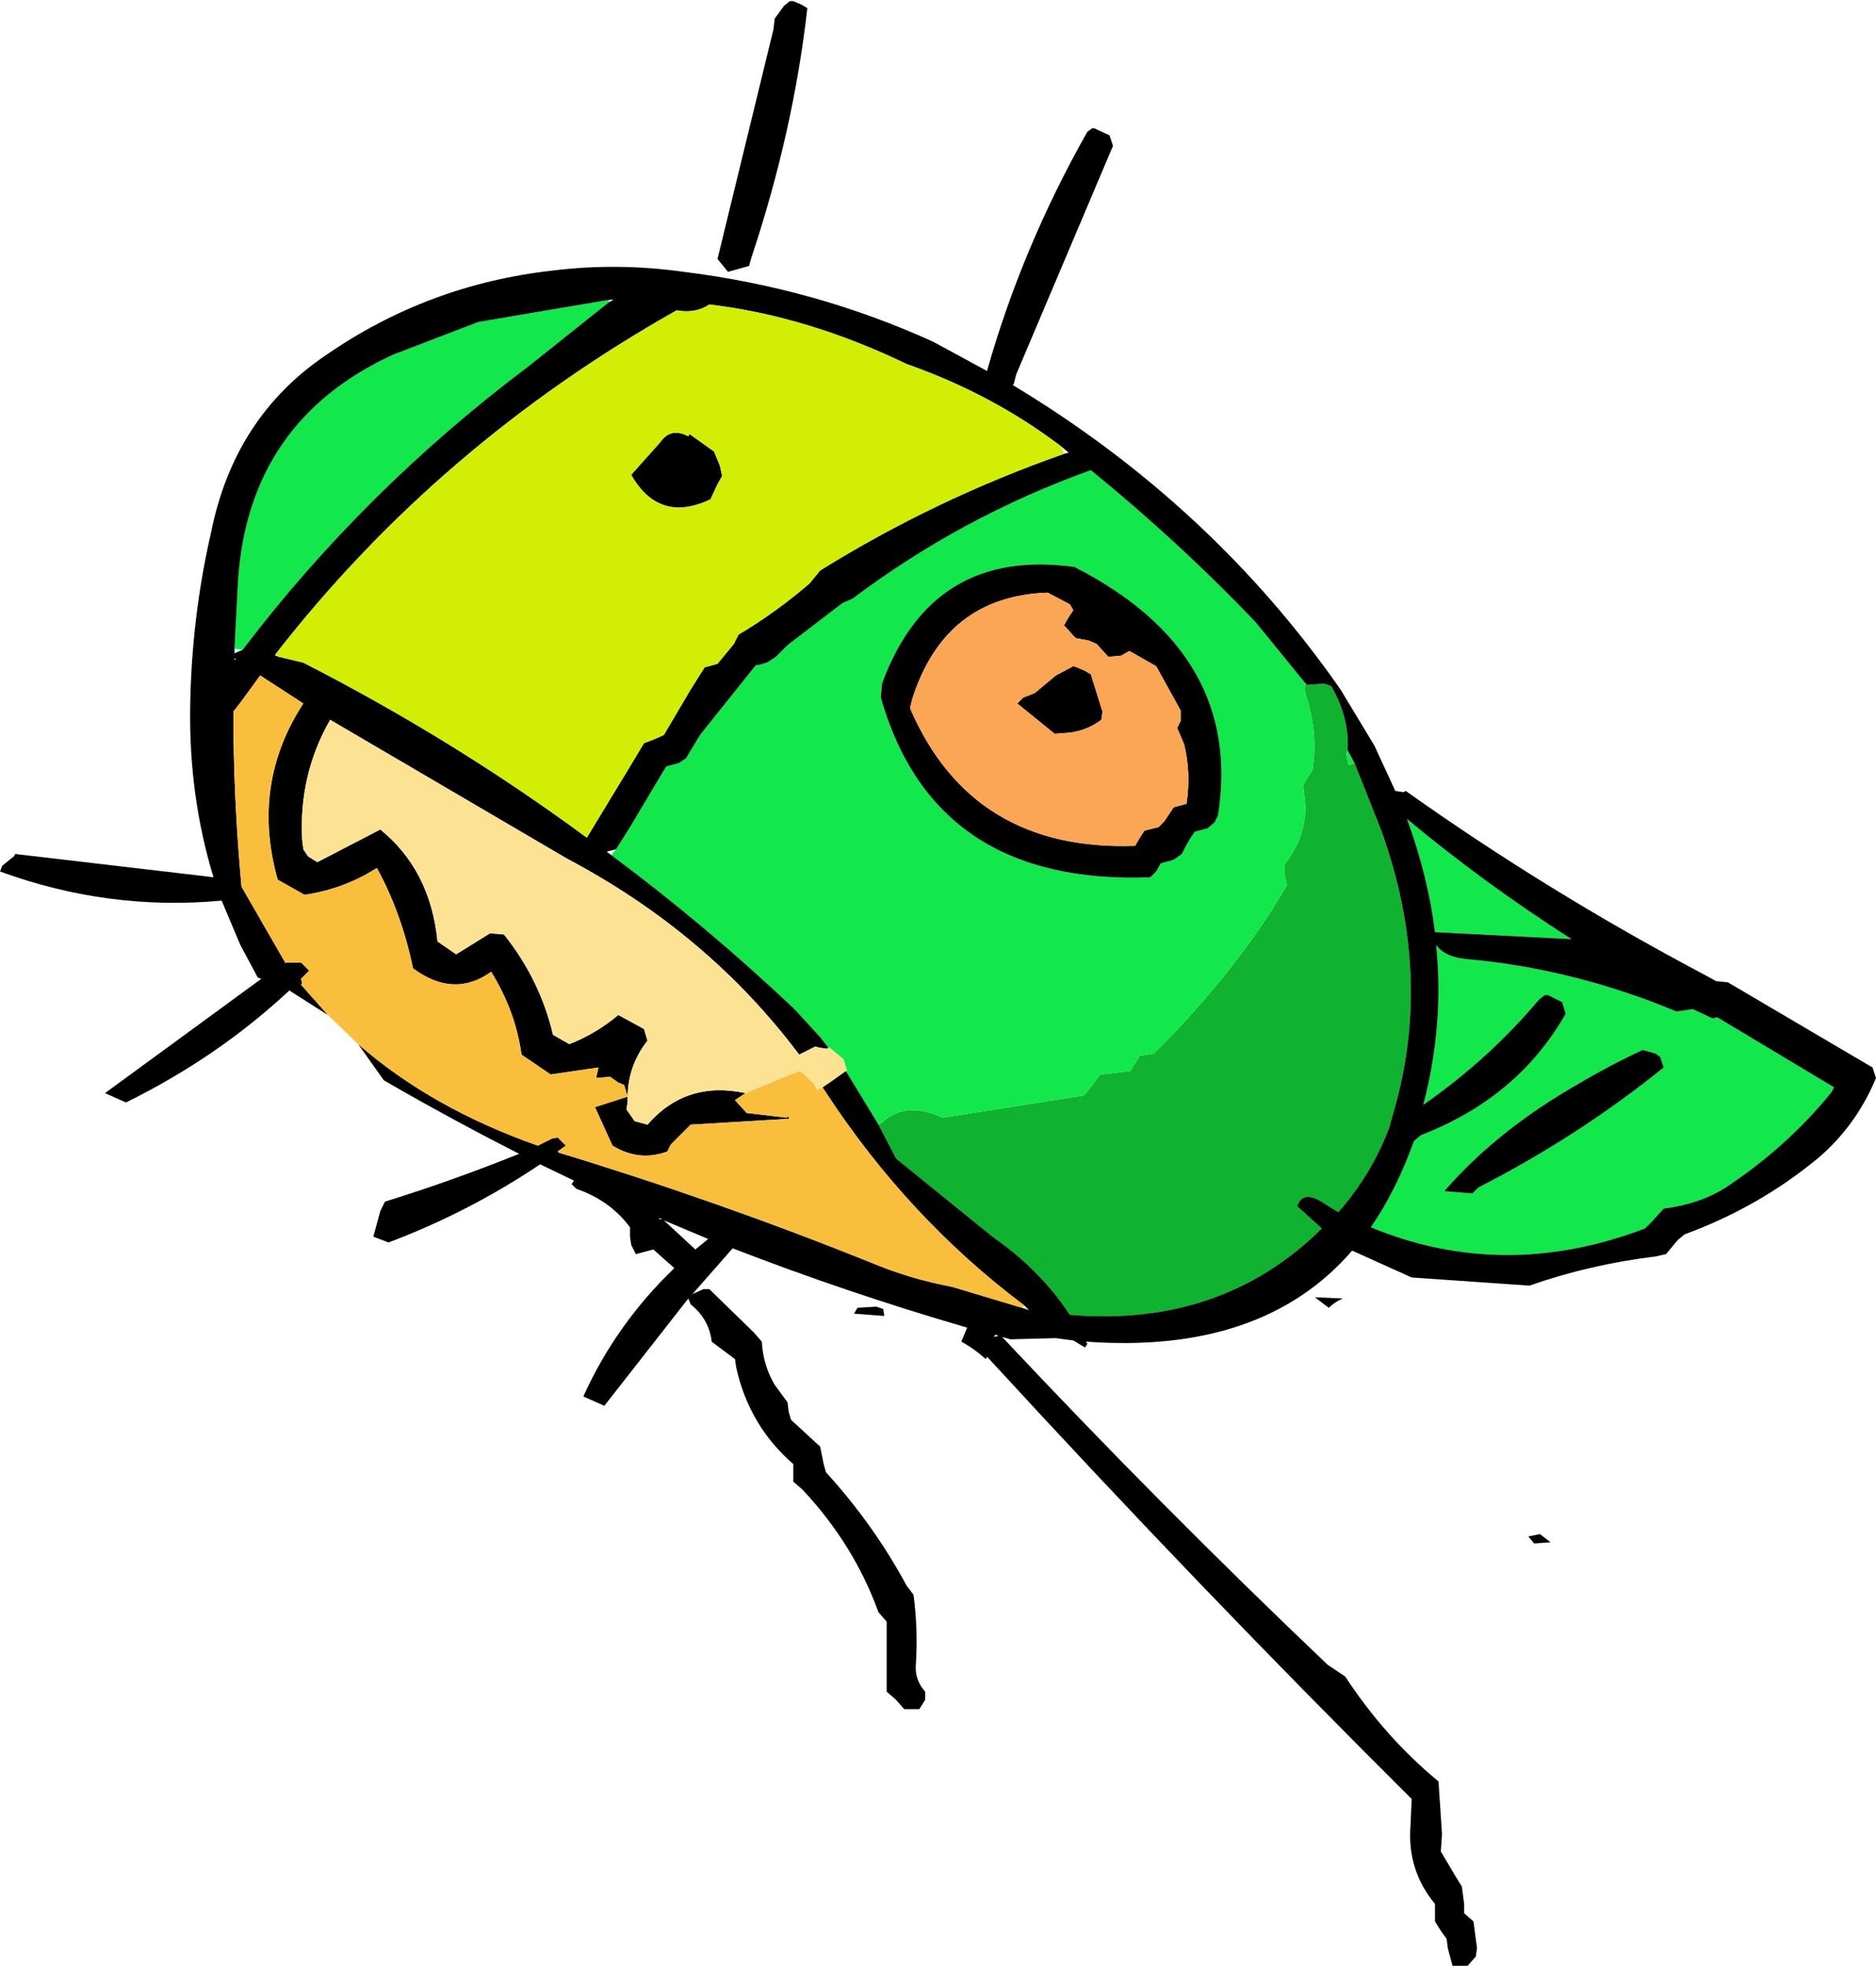 <?xml version="1.0" encoding="UTF-8" standalone="no"?>
<svg xmlns:xlink="http://www.w3.org/1999/xlink" height="84.25px" width="80.4px" xmlns="http://www.w3.org/2000/svg">
  <g transform="matrix(1.0, 0.0, 0.0, 1.0, 50.15, 51.75)">
    <path d="M-12.5 -3.55 L-12.4 -3.6 Q-11.35 -4.6 -9.75 -3.85 L-3.7 -4.8 -3.45 -5.1 -3.0 -5.7 -1.7 -5.85 -1.5 -6.2 -1.3 -6.5 -0.7 -6.6 Q2.05 -9.3 4.2 -12.5 L5.0 -13.8 4.9 -14.25 4.9 -14.7 Q5.8 -15.85 5.8 -17.2 L5.7 -18.1 5.9 -18.45 6.1 -18.75 Q6.35 -20.35 5.8 -22.0 L5.75 -22.4 5.85 -22.4 6.6 -22.45 6.9 -22.35 Q7.7 -20.95 7.6 -19.6 L7.55 -19.45 7.65 -18.95 7.9 -19.05 9.05 -16.15 Q11.3 -9.9 9.55 -4.0 L9.4 -3.45 9.35 -3.45 9.4 -3.45 Q8.65 -1.45 7.25 0.15 L7.2 0.2 6.4 -0.3 Q5.65 -0.7 5.45 -0.05 L6.5 0.9 Q2.2 5.15 -4.3 4.6 -5.55 2.7 -7.55 1.3 L-8.05 0.9 -11.75 -2.1 -12.5 -3.55" fill="#0fb32f" fill-rule="evenodd" stroke="none"/>
    <path d="M5.85 -22.4 L5.75 -22.4 5.8 -22.0 Q6.35 -20.35 6.1 -18.75 L5.9 -18.45 5.7 -18.1 5.8 -17.2 Q5.8 -15.85 4.9 -14.7 L4.9 -14.25 5.0 -13.8 4.2 -12.5 Q2.05 -9.3 -0.7 -6.6 L-1.3 -6.5 -1.5 -6.2 -1.7 -5.85 -3.0 -5.7 -3.45 -5.1 -3.7 -4.8 -9.75 -3.85 Q-11.35 -4.6 -12.4 -3.6 L-12.5 -3.55 -13.9 -5.85 -13.85 -5.85 -14.0 -6.35 -14.6 -6.85 -14.65 -6.85 -15.0 -7.3 -16.1 -8.5 Q-19.85 -12.05 -23.95 -15.1 L-23.75 -15.35 -23.15 -16.3 -21.6 -18.9 -21.05 -19.05 -20.75 -19.25 -20.15 -20.25 -17.75 -23.25 Q-17.5 -23.25 -17.2 -23.4 L-16.9 -23.6 -16.4 -24.1 -14.05 -25.9 -13.6 -26.1 Q-8.95 -29.6 -3.4 -31.6 0.35 -28.55 3.65 -25.1 L5.85 -22.4 M7.9 -19.05 L7.65 -18.95 7.55 -19.45 7.6 -19.6 7.9 -19.05 M17.2 -11.5 L11.35 -11.8 Q11.05 -14.2 10.15 -16.65 13.45 -13.9 17.2 -11.5 M12.95 -0.6 L13.2 -0.85 Q17.5 -3.05 21.15 -6.0 L21.0 -6.45 20.8 -6.6 20.25 -6.75 Q18.85 -6.1 17.5 -5.3 14.0 -3.3 11.75 -0.7 L12.95 -0.6 M16.95 -8.3 L16.8 -8.8 16.2 -9.1 16.05 -9.1 15.8 -8.9 Q13.65 -6.35 10.85 -4.4 11.75 -7.85 11.4 -11.25 11.75 -10.75 12.65 -10.65 17.25 -10.25 21.7 -8.4 L22.05 -8.45 22.4 -8.5 23.25 -8.1 23.45 -8.15 28.45 -5.15 28.35 -4.95 Q26.45 -2.6 23.8 -0.85 22.7 -0.15 21.15 0.05 L20.65 0.6 20.35 0.9 Q14.3 3.2 8.6 0.85 9.7 -0.75 10.45 -2.85 L10.75 -3.1 Q14.9 -4.7 16.95 -8.3 M1.9 -16.5 L2.05 -16.8 Q3.15 -23.75 -4.1 -27.45 -10.2 -28.3 -12.35 -22.45 L-12.4 -21.85 Q-10.1 -13.8 -0.85 -14.15 L-0.6 -14.4 -0.4 -14.75 0.15 -14.9 0.5 -15.15 0.65 -15.45 0.85 -15.8 1.05 -16.1 1.6 -16.25 1.9 -16.5 M-24.05 -38.9 L-24.05 -38.8 -27.5 -36.05 Q-34.55 -30.75 -39.75 -23.9 L-40.1 -23.95 -39.95 -26.85 Q-39.5 -33.7 -33.3 -36.55 L-29.65 -37.95 -24.05 -38.9" fill="#12e74b" fill-rule="evenodd" stroke="none"/>
    <path d="M-12.5 -3.55 L-11.75 -2.1 -8.05 0.9 -7.55 1.3 Q-5.55 2.7 -4.3 4.6 2.2 5.15 6.5 0.9 L5.45 -0.05 Q5.65 -0.7 6.4 -0.3 L7.2 0.2 7.25 0.15 Q8.65 -1.45 9.4 -3.45 L9.35 -3.45 9.4 -3.45 9.55 -4.0 Q11.3 -9.9 9.05 -16.15 L7.9 -19.05 7.6 -19.6 Q7.7 -20.95 6.9 -22.35 L6.6 -22.45 5.85 -22.4 3.65 -25.1 Q0.35 -28.55 -3.4 -31.6 -8.95 -29.6 -13.6 -26.1 L-14.05 -25.9 -16.4 -24.1 -16.9 -23.6 -17.2 -23.4 Q-17.5 -23.25 -17.75 -23.25 L-20.15 -20.25 -20.75 -19.25 -21.05 -19.05 -21.6 -18.9 -23.15 -16.3 -23.75 -15.35 -24.15 -15.25 -23.95 -15.1 Q-19.85 -12.05 -16.1 -8.5 L-15.0 -7.3 -14.65 -6.85 -14.7 -6.8 -15.05 -6.85 -15.2 -6.9 -15.9 -6.55 Q-19.8 -11.75 -25.85 -14.95 L-36.0 -20.9 Q-37.35 -18.55 -37.2 -15.75 L-37.15 -15.35 -36.95 -15.05 -36.55 -14.8 -33.85 -16.2 Q-31.7 -14.45 -31.4 -11.4 L-30.6 -10.85 -29.15 -11.75 -28.55 -11.7 Q-27.0 -9.75 -26.45 -7.4 L-25.75 -7.0 Q-24.6 -7.45 -23.65 -8.25 L-22.55 -7.65 -22.4 -7.15 Q-23.3 -6.0 -23.25 -4.55 L-23.3 -4.2 -22.95 -3.7 -22.4 -3.55 Q-20.75 -5.45 -18.2 -4.9 L-18.65 -4.6 -18.15 -4.05 -16.45 -3.85 -16.35 -3.9 -16.35 -3.8 -20.55 -3.55 -21.4 -2.7 -21.55 -2.4 Q-22.75 -1.95 -23.9 -2.65 L-24.65 -4.3 -23.25 -4.75 -23.4 -5.25 -23.65 -5.35 -24.0 -5.6 -24.6 -5.55 -24.5 -6.0 -26.55 -5.7 -27.8 -6.55 Q-28.05 -8.4 -29.1 -10.1 -30.7 -8.95 -32.45 -10.25 -32.95 -12.65 -34.0 -14.55 -35.4 -13.65 -37.1 -13.4 L-38.25 -14.05 Q-39.4 -18.15 -37.15 -21.6 L-39.0 -22.8 -39.8 -21.7 -40.15 -21.25 Q-40.15 -17.55 -39.8 -13.75 L-37.9 -10.45 -37.9 -10.5 -37.5 -10.5 -37.25 -10.5 -36.9 -10.15 -37.25 -9.8 -37.2 -9.6 -37.25 -9.55 -36.1 -8.25 -37.75 -9.3 Q-40.8 -6.45 -44.75 -4.5 L-45.65 -4.9 -38.95 -9.8 -39.1 -9.85 -39.85 -11.25 -40.65 -13.15 Q-45.5 -12.7 -50.15 -14.4 L-50.05 -14.65 -49.55 -15.05 -49.5 -15.15 -41.4 -14.2 -41.0 -14.15 Q-42.05 -17.6 -42.0 -21.4 -41.95 -25.25 -41.1 -28.95 -40.1 -33.9 -36.15 -36.55 -31.8 -39.55 -26.5 -40.15 -23.7 -40.5 -20.85 -40.1 -15.2 -39.4 -10.15 -37.1 L-7.85 -35.85 Q-6.35 -41.15 -3.55 -46.1 L-3.35 -46.25 -3.25 -46.25 -2.6 -45.95 -2.45 -45.5 -6.6 -35.7 -6.7 -35.3 -6.75 -35.25 Q1.8 -30.1 7.3 -22.2 L8.75 -19.8 9.65 -17.85 10.0 -17.8 10.1 -17.85 Q16.15 -13.55 22.85 -10.0 L23.4 -9.7 23.9 -9.65 30.1 -6.0 30.25 -5.55 Q29.4 -3.5 27.75 -2.1 25.2 0.0 22.05 1.15 L21.75 1.4 21.25 2.0 20.8 2.1 Q17.95 2.45 15.4 3.35 L10.35 3.0 7.8 1.85 Q3.95 6.3 -3.6 5.75 L-3.55 5.85 -3.65 6.0 -4.15 5.7 -4.9 5.6 -6.85 5.65 -7.2 5.55 Q-0.4 12.8 6.75 19.6 L7.5 20.1 Q9.2 22.7 11.5 24.6 L11.65 26.85 11.6 27.6 12.25 28.7 12.5 29.1 12.6 29.85 12.6 30.25 13.0 30.6 13.15 31.75 13.1 32.1 12.75 32.5 12.1 32.5 11.9 31.75 11.85 31.35 11.6 31.0 11.35 30.6 11.35 30.25 11.35 29.85 Q10.15 28.4 10.3 26.5 L10.35 25.35 Q1.2 16.25 -7.75 6.5 L-7.85 6.4 -7.9 6.5 Q-8.4 6.05 -8.95 5.75 L-8.7 5.15 Q-13.85 3.65 -18.75 1.75 L-20.55 3.8 -20.45 3.7 -20.0 3.5 -19.75 3.5 -17.85 5.35 -17.5 5.75 Q-17.45 6.75 -16.95 7.6 L-16.4 8.35 -16.35 8.75 -16.25 9.1 -15.0 10.25 -14.85 11.0 -14.75 11.35 Q-12.7 13.6 -11.3 16.2 L-11.0 16.6 Q-10.8 18.1 -10.9 19.6 -10.95 20.25 -10.5 20.75 L-10.5 21.1 -10.75 21.5 -11.4 21.5 -11.75 21.1 -12.15 20.75 -12.15 18.85 -12.15 17.75 -12.5 17.35 Q-13.55 14.45 -15.75 12.1 L-16.15 11.75 -16.15 11.35 -16.15 11.0 Q-18.05 9.35 -18.6 6.85 L-18.65 6.5 -19.65 5.75 Q-19.75 4.8 -20.55 4.15 L-20.65 3.9 -24.25 8.5 -25.15 8.1 Q-23.75 5.0 -21.25 2.6 L-22.15 1.8 -22.9 2.0 -23.1 1.6 -23.15 1.25 -23.15 0.85 Q-24.0 -0.3 -25.45 -0.8 L-25.65 -1.0 -25.55 -1.15 -27.0 -1.85 Q-30.05 0.2 -33.5 1.5 L-34.15 1.25 -33.85 0.15 -33.65 -0.25 Q-30.75 -1.15 -27.9 -2.3 -30.85 -3.8 -33.7 -5.45 L-34.8 -7.0 Q-31.65 -4.25 -27.1 -2.65 L-26.5 -2.95 -26.25 -3.0 -25.9 -2.65 -26.25 -2.4 -26.2 -2.35 Q-19.45 -0.3 -12.85 2.35 -11.2 3.05 -9.35 3.4 L-6.35 4.3 -6.05 4.4 -6.25 4.2 Q-11.25 0.45 -14.8 -5.0 L-14.9 -5.15 -14.6 -5.35 -13.9 -5.85 -12.5 -3.55 M0.3 -20.55 L0.45 -20.85 0.45 -21.3 -0.6 -23.2 -1.75 -23.85 -2.1 -23.65 -2.65 -23.6 -3.15 -24.15 -3.5 -24.3 -4.05 -24.4 -4.55 -24.95 -4.35 -25.3 -4.15 -25.6 -4.3 -25.85 -5.25 -26.35 Q-9.65 -26.2 -11.05 -21.8 L-11.15 -21.4 Q-8.5 -15.25 -1.5 -15.5 L-1.3 -15.85 -1.1 -16.15 -0.5 -16.3 -0.25 -16.55 -0.05 -16.85 0.15 -17.15 0.7 -17.3 Q0.9 -18.6 0.6 -19.85 L0.3 -20.55 M1.9 -16.5 L1.6 -16.25 1.05 -16.1 0.85 -15.8 0.65 -15.45 0.5 -15.15 0.15 -14.9 -0.4 -14.75 -0.6 -14.4 -0.85 -14.15 Q-10.1 -13.8 -12.4 -21.85 L-12.35 -22.45 Q-10.2 -28.3 -4.1 -27.45 3.15 -23.75 2.05 -16.8 L1.9 -16.5 M16.95 -8.3 Q14.9 -4.7 10.75 -3.1 L10.45 -2.85 Q9.7 -0.75 8.6 0.85 14.3 3.2 20.35 0.9 L20.65 0.6 21.15 0.05 Q22.7 -0.15 23.8 -0.85 26.45 -2.6 28.35 -4.95 L28.45 -5.15 23.45 -8.15 23.25 -8.1 22.4 -8.5 22.05 -8.45 21.7 -8.4 Q17.25 -10.25 12.65 -10.65 11.75 -10.75 11.4 -11.25 11.75 -7.85 10.85 -4.4 13.65 -6.35 15.8 -8.9 L16.05 -9.1 16.2 -9.1 16.8 -8.8 16.95 -8.3 M12.95 -0.6 L11.75 -0.7 Q14.0 -3.3 17.5 -5.3 18.85 -6.1 20.25 -6.75 L20.8 -6.6 21.0 -6.45 21.15 -6.0 Q17.5 -3.05 13.2 -0.85 L12.95 -0.6 M17.2 -11.5 Q13.45 -13.9 10.15 -16.65 11.05 -14.2 11.35 -11.8 L17.2 -11.5 M6.2 3.85 L7.4 3.9 Q7.05 4.05 6.8 4.3 L6.2 3.85 M15.35 14.1 L15.85 14.0 16.3 14.35 15.6 14.4 15.35 14.1 M-16.95 -50.95 L-16.55 -51.5 -16.3 -51.7 -16.15 -51.7 -15.8 -51.55 -15.55 -51.4 Q-16.15 -46.1 -17.95 -40.7 L-18.05 -40.35 -18.95 -40.1 -19.4 -40.65 -17.0 -50.5 -16.95 -50.95 M-19.7 -30.35 Q-21.9 -29.3 -23.1 -31.4 L-21.85 -32.8 Q-21.4 -33.45 -20.65 -33.05 L-20.6 -33.15 -19.55 -32.4 -19.3 -31.8 -19.2 -31.35 -19.4 -31.0 -19.7 -30.35 M-38.2 -23.6 L-37.15 -23.35 Q-30.7 -20.05 -25.0 -15.85 L-23.15 -18.9 -22.55 -19.9 -22.15 -20.05 -21.7 -20.25 -20.55 -22.2 -19.95 -23.15 -19.4 -23.3 -18.7 -24.15 -18.5 -24.55 Q-16.9 -25.5 -15.45 -26.75 L-15.0 -27.3 Q-10.1 -30.35 -4.55 -32.3 L-4.35 -32.35 -4.65 -32.6 Q-7.6 -34.85 -11.3 -36.15 -15.55 -38.2 -19.75 -38.7 -20.35 -38.3 -21.15 -38.45 -31.35 -32.7 -38.35 -23.7 L-38.35 -23.65 -38.2 -23.6 M-24.05 -38.8 L-23.85 -38.9 -24.05 -38.9 -29.65 -37.95 -33.3 -36.55 Q-39.5 -33.7 -39.95 -26.85 L-40.1 -23.95 -40.1 -23.75 -39.75 -23.9 Q-34.55 -30.75 -27.5 -36.05 L-24.05 -38.8 M-40.1 -23.55 L-40.1 -23.45 -40.05 -23.5 -40.1 -23.55 M-33.45 -5.05 L-33.5 -5.1 -33.45 -5.05 M-3.65 -23.0 L-3.4 -22.85 -2.9 -21.25 -2.95 -20.9 Q-3.55 -20.45 -4.3 -20.35 L-4.95 -20.3 -6.55 -21.6 -6.3 -21.85 -5.8 -22.05 -4.9 -22.8 -4.15 -23.2 -4.0 -23.15 -3.65 -23.0 M-7.55 5.55 L-7.35 5.5 -7.5 5.45 -7.55 5.55 M-13.4 4.3 L-12.6 4.25 -12.3 4.35 -12.25 4.65 -13.55 4.55 -13.4 4.3 M-21.9 0.5 L-21.75 0.5 -21.9 0.45 -21.9 0.5 M-20.35 1.8 L-19.8 1.35 -21.7 0.55 -20.35 1.8" fill="#000000" fill-rule="evenodd" stroke="none"/>
    <path d="M0.3 -20.55 L0.6 -19.85 Q0.9 -18.6 0.7 -17.3 L0.15 -17.15 -0.05 -16.85 -0.25 -16.55 -0.5 -16.3 -1.1 -16.15 -1.3 -15.85 -1.5 -15.5 Q-8.5 -15.25 -11.15 -21.4 L-11.05 -21.8 Q-9.65 -26.2 -5.25 -26.35 L-4.3 -25.85 -4.15 -25.6 -4.35 -25.3 -4.55 -24.95 -4.05 -24.4 -3.5 -24.3 -3.15 -24.15 -2.65 -23.6 -2.1 -23.65 -1.75 -23.85 -0.6 -23.2 0.45 -21.3 0.45 -20.85 0.3 -20.55 M-3.65 -23.0 L-4.0 -23.15 -4.15 -23.2 -4.9 -22.8 -5.8 -22.05 -6.3 -21.85 -6.55 -21.6 -4.95 -20.3 -4.3 -20.35 Q-3.55 -20.45 -2.95 -20.9 L-2.9 -21.25 -3.4 -22.85 -3.65 -23.0" fill="#faa654" fill-rule="evenodd" stroke="none"/>
    <path d="M-4.55 -32.3 Q-10.1 -30.35 -15.0 -27.3 L-15.45 -26.75 Q-16.9 -25.5 -18.5 -24.55 L-18.7 -24.15 -19.4 -23.3 -19.95 -23.15 -20.55 -22.2 -21.7 -20.25 -22.15 -20.05 -22.55 -19.9 -23.15 -18.9 -25.0 -15.85 Q-30.7 -20.05 -37.15 -23.35 L-38.2 -23.6 -38.35 -23.7 Q-31.35 -32.7 -21.15 -38.45 -20.35 -38.3 -19.75 -38.7 -15.55 -38.2 -11.3 -36.15 -7.6 -34.85 -4.65 -32.6 L-4.55 -32.3 M-19.7 -30.35 L-19.4 -31.0 -19.2 -31.35 -19.3 -31.8 -19.55 -32.4 -20.6 -33.15 -20.65 -33.05 Q-21.4 -33.45 -21.85 -32.8 L-23.1 -31.4 Q-21.9 -29.3 -19.7 -30.35" fill="#d1ee04" fill-rule="evenodd" stroke="none"/>
    <path d="M-34.8 -7.0 L-36.1 -8.25 -37.25 -9.55 -37.2 -9.6 -37.25 -9.8 -36.9 -10.15 -37.25 -10.5 -37.5 -10.5 -37.9 -10.5 -37.9 -10.45 -39.8 -13.75 Q-40.15 -17.55 -40.15 -21.25 L-39.8 -21.7 -39.0 -22.8 -37.15 -21.6 Q-39.4 -18.15 -38.25 -14.05 L-37.1 -13.4 Q-35.4 -13.65 -34.0 -14.55 -32.95 -12.65 -32.45 -10.25 -30.7 -8.95 -29.1 -10.1 -28.05 -8.4 -27.8 -6.55 L-26.55 -5.7 -24.5 -6.0 -24.6 -5.55 -24.0 -5.6 -23.65 -5.35 -23.4 -5.25 -23.25 -4.75 -24.65 -4.3 -23.9 -2.65 Q-22.75 -1.95 -21.55 -2.4 L-21.4 -2.7 -20.55 -3.55 -16.35 -3.8 -16.35 -3.9 -16.45 -3.85 -18.15 -4.05 -18.65 -4.6 -18.2 -4.9 -16.4 -5.65 -15.85 -5.85 -15.25 -5.3 -15.15 -5.05 -14.9 -5.15 -14.8 -5.0 Q-11.25 0.45 -6.25 4.2 L-6.35 4.3 -9.35 3.4 Q-11.2 3.05 -12.85 2.35 -19.45 -0.3 -26.2 -2.35 L-26.25 -2.4 -25.9 -2.65 -26.25 -3.0 -26.5 -2.95 -27.1 -2.65 Q-31.65 -4.25 -34.8 -7.0" fill="#f9bf3c" fill-rule="evenodd" stroke="none"/>
    <path d="M-14.65 -6.85 L-14.6 -6.85 -14.0 -6.35 -13.85 -5.85 -13.9 -5.85 -14.6 -5.35 -14.9 -5.15 -15.15 -5.05 -15.25 -5.3 -15.85 -5.85 -16.4 -5.65 -18.2 -4.9 Q-20.75 -5.45 -22.4 -3.55 L-22.95 -3.7 -23.3 -4.2 -23.25 -4.55 Q-23.3 -6.0 -22.4 -7.15 L-22.55 -7.65 -23.65 -8.25 Q-24.6 -7.45 -25.75 -7.0 L-26.45 -7.4 Q-27.0 -9.75 -28.55 -11.7 L-29.15 -11.75 -30.6 -10.85 -31.4 -11.4 Q-31.7 -14.45 -33.85 -16.2 L-36.55 -14.8 -36.95 -15.05 -37.15 -15.35 -37.2 -15.75 Q-37.35 -18.55 -36.0 -20.9 L-25.85 -14.95 Q-19.8 -11.75 -15.9 -6.55 L-15.2 -6.9 -15.05 -6.85 -14.7 -6.8 -14.65 -6.85" fill="#fce394" fill-rule="evenodd" stroke="none"/>
  </g>
</svg>
